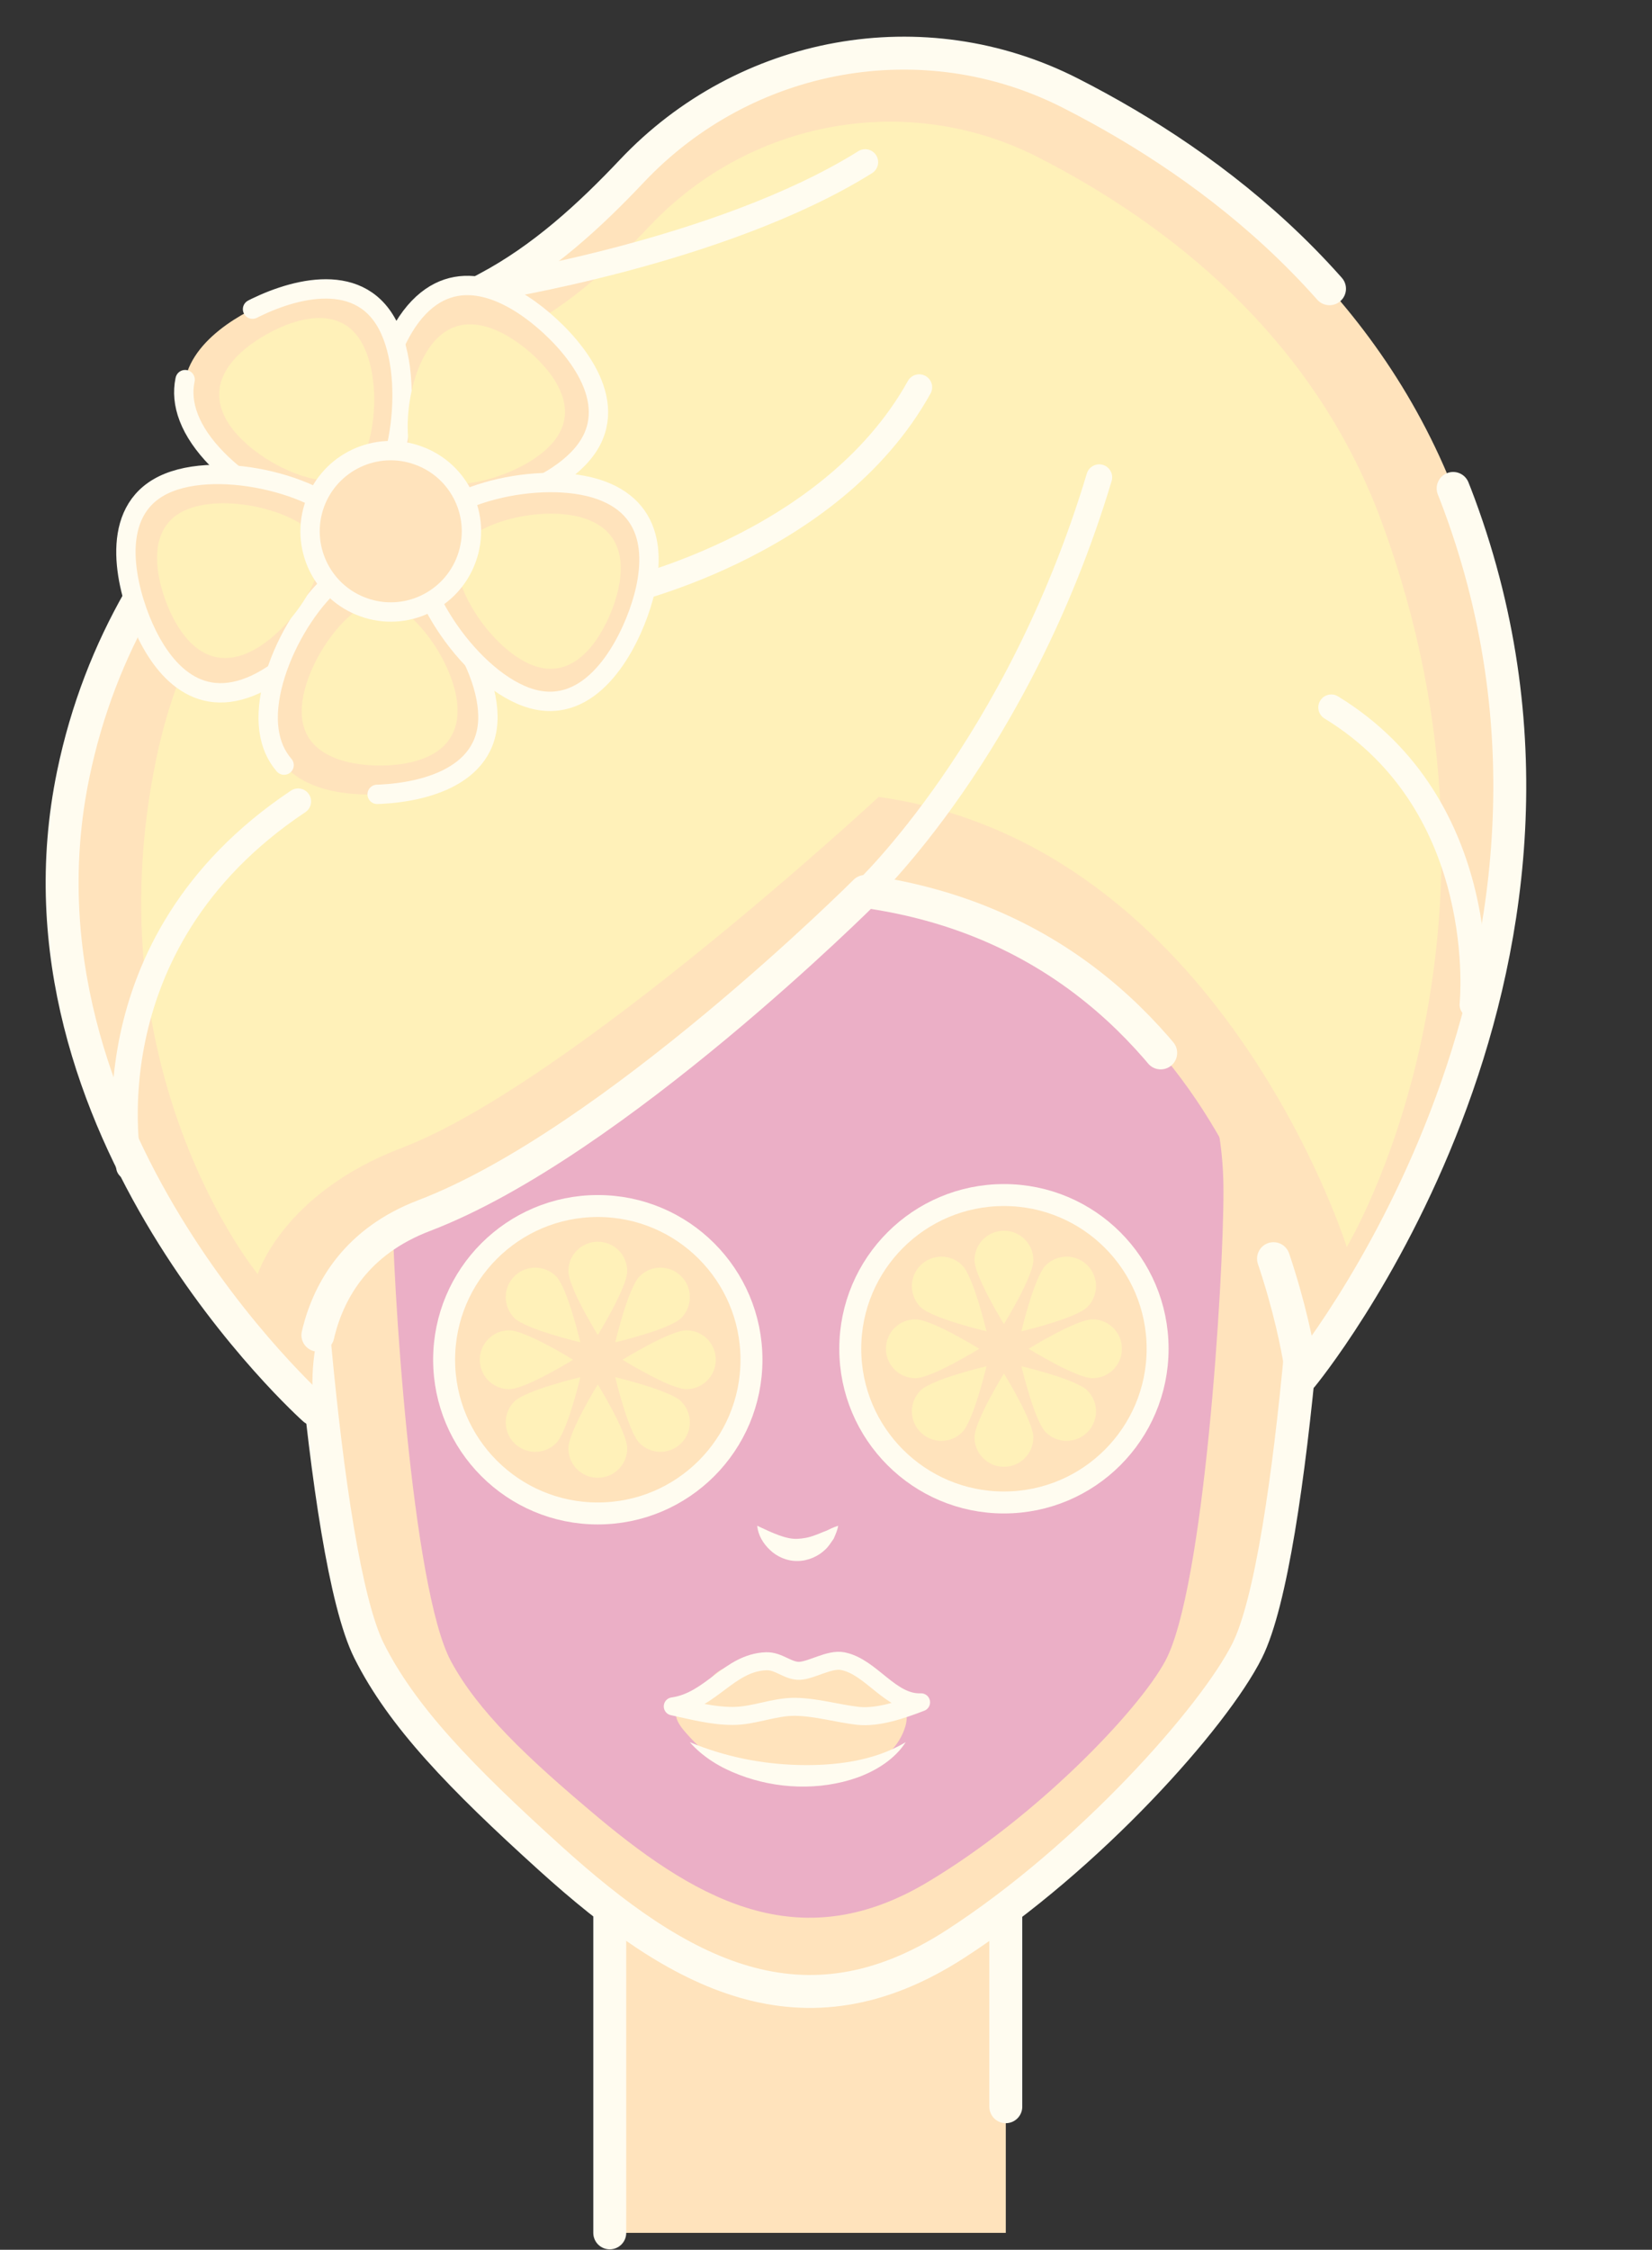 <?xml version="1.0" encoding="UTF-8" standalone="no"?><svg xmlns="http://www.w3.org/2000/svg" xmlns:xlink="http://www.w3.org/1999/xlink" fill="#000000" height="204.9" preserveAspectRatio="xMidYMid meet" version="1.1" viewBox="141.0 108.5 150.5 204.9" width="150.5" zoomAndPan="magnify">
 <rect x="141.0" y="108.5" width="150.5" height="204.9" fill="#333333" stroke="none"/>
 <g id="surface1">
  <g id="change1_1"><path d="m1965.5 1133.4v360.8h360.8v-360.8" fill="#ffe3bc" stroke="#fffcf0" stroke-dasharray="967.515,215.004" stroke-linecap="round" stroke-linejoin="round" stroke-miterlimit="10" stroke-width="30" transform="matrix(.1 0 0 -.1 0 425.2)"/></g>
  <g id="change1_2"><path d="m261.15 201.98c0-25.41-19.08-39.35-45.3-39.35-0.42 0-0.84 0.01-1.26 0.01s-0.84-0.01-1.26-0.01c-26.22 0-45.29 13.94-45.29 39.35 0 11 2.23 48.15 6.58 56.86 3 6 8.36 11.53 16.49 18.89 11.78 10.66 23.07 16.78 36.93 7.82 12.23-7.91 23.58-20.71 26.58-26.71 4.36-8.71 6.53-45.86 6.53-56.86" fill="#ffe3bc"/></g>
  <path d="m2611.5 2232.2c0 254.1-190.8 393.5-453 393.5-4.2 0-8.4-0.1-12.6-0.1s-8.4 0.1-12.6 0.1c-262.2 0-452.9-139.4-452.9-393.5 0-110 22.3-481.5 65.8-568.6 30-60 83.6-115.3 164.9-188.9 117.8-106.6 230.7-167.8 369.3-78.2 122.3 79.1 235.8 207.1 265.8 267.1 43.6 87.1 65.3 458.6 65.3 568.6zm0 0" fill="none" stroke="#fffcf0" stroke-linecap="round" stroke-linejoin="round" stroke-miterlimit="10" stroke-width="30" transform="matrix(.1 0 0 -.1 0 425.2)"/>
  <g id="change2_1"><path d="m232.46 240.34c-6.62 0-12-3.8-12-8.5s5.38-8.5 12-8.5c6.63 0 12 3.8 12 8.5s-5.37 8.5-12 8.5zm-14.99 30.13c-1.59 0.45-3.26 0.35-4.69-0.66-0.65 0.29-1.35 0.47-2.05 0.47h-0.16c-0.64 0-1.23-0.14-1.78-0.36-1-0.41-1.91-0.33-2.77-1.13-0.74-0.68-1.5-1.34-2.18-2.08-0.8-0.88-1.93-2.07-0.73-2.98 1.05-0.79 1.81-1.29 2.65-2.37 0.79-1 2.24-1.41 3.47-1.41 0.74 0 1.39 0.13 1.97 0.36 0.86 0.09 1.66 0.4 2.36 0.88 0.32-0.16 0.64-0.31 0.99-0.4 0.46-0.13 0.92-0.16 1.37-0.15 0.45-0.12 0.93-0.2 1.46-0.2 1.91 0 4.24 1.44 5.59 2.74 0.67 0.65 0.77 1.72 0.49 2.61-0.82 2.65-3.49 3.98-5.99 4.68zm-33.01-38.63c0-4.7 5.38-8.5 12-8.5 6.63 0 12 3.8 12 8.5s-5.37 8.5-12 8.5c-6.62 0-12-3.8-12-8.5zm31.16-44.5c-0.35 0-0.69 0-1.03 0.01-0.34-0.01-0.68-0.01-1.02-0.01-21.33 0-36.85 10.5-36.85 29.64 0 8.28 1.82 36.25 5.36 42.81 2.44 4.52 6.8 8.69 13.41 14.23 9.59 8.03 18.77 12.63 30.04 5.88 9.95-5.95 19.18-15.59 21.62-20.11 3.55-6.56 5.31-34.53 5.31-42.81 0-19.14-15.52-29.64-36.84-29.64" fill="#ebafc6"/></g>
  <g id="change1_3"><path d="m169.62 236.84s-28.63-25.54-21.95-57.81c4.92-23.78 23.78-36.9 37.72-44.28 5.06-2.68 9.34-6.62 13.16-10.66 10.33-10.95 26.59-13.94 40-7.09 13.17 6.71 28.31 18.26 35.39 37.43 15.85 42.88-14.32 79.41-14.32 79.41s-4.54-39.23-39.8-44.15c0 0-22.96 22.95-40.18 29.52-12.25 4.67-10.02 17.63-10.02 17.63" fill="#ffe3bc"/></g>
  <path d="m1696.2 1883.6s-286.3 255.4-219.5 578.1c49.2 237.8 237.8 369 377.2 442.8 50.6 26.8 93.4 66.2 131.6 106.6 103.3 109.5 265.9 139.4 400 70.9 131.7-67.1 283.1-182.6 353.9-374.3 158.5-428.8-143.2-794.1-143.2-794.1s-45.4 392.3-398 441.5c0 0-229.6-229.5-401.8-295.2-122.5-46.7-100.2-176.3-100.2-176.3zm0 0" fill="none" stroke="#fffcf0" stroke-dasharray="967.515,215.004" stroke-linecap="round" stroke-linejoin="round" stroke-miterlimit="10" stroke-width="30" transform="matrix(.1 0 0 -.1 0 425.2)"/>
  <g id="change3_1"><path d="m164.48 224.54s-15.16-18.38-9.25-46.91c4.34-21.01 21.01-32.61 33.33-39.13 4.47-2.36 8.26-5.85 11.63-9.42 9.13-9.68 23.5-12.31 35.36-6.27 11.63 5.94 25 16.14 31.27 33.08 14 37.9-3.13 66.18-3.13 66.18s-11.48-36.64-42.64-40.99c0 0-28.24 26.18-43.46 31.97-10.83 4.13-13.11 11.49-13.11 11.49" fill="#fff1b9"/></g>
  <path d="m2198.2 2355.1s139.4 131.2 213.2 377.2" fill="none" stroke="#fffcf0" stroke-linecap="round" stroke-linejoin="round" stroke-miterlimit="10" stroke-width="23.605" transform="matrix(.1 0 0 -.1 0 425.2)"/>
  <path d="m1853.9 2904.5s213.1 32.8 344.3 114.8" fill="none" stroke="#fffcf0" stroke-linecap="round" stroke-linejoin="round" stroke-miterlimit="10" stroke-width="23.605" transform="matrix(.1 0 0 -.1 0 425.2)"/>
  <path d="m1527.6 2104.3s-42.7 201.6 154 332.8" fill="none" stroke="#fffcf0" stroke-linecap="round" stroke-linejoin="round" stroke-miterlimit="10" stroke-width="23.605" transform="matrix(.1 0 0 -.1 0 425.2)"/>
  <path d="m1968.6 2625.7s196.8 41 278.8 188.6" fill="none" stroke="#fffcf0" stroke-linecap="round" stroke-linejoin="round" stroke-miterlimit="10" stroke-width="23.605" transform="matrix(.1 0 0 -.1 0 425.2)"/>
  <path d="m2751.5 2251.9s18.9 180.6-128.7 270.8" fill="none" stroke="#fffcf0" stroke-linecap="round" stroke-linejoin="round" stroke-miterlimit="10" stroke-width="23.605" transform="matrix(.1 0 0 -.1 0 425.2)"/>
  <g id="change4_1"><path d="m204.21 231.31c-1.2 1.53-2.78 2.75-4.64 3.54-1.84 0.79-3.98 1.11-6.04 0.76-2.07-0.35-4.01-1.33-5.46-2.79-0.18-0.18-0.35-0.37-0.52-0.58l-0.25-0.33c-0.09-0.12-0.04-0.08-0.08-0.13-0.02-0.03-0.04-0.07-0.07-0.1-0.21-0.27-0.51-0.51-0.85-0.7-0.69-0.37-1.6-0.46-2.55-0.35 0.76-0.56 1.78-0.94 2.89-0.77 0.55 0.06 1.09 0.27 1.57 0.62 0.06 0.04 0.13 0.09 0.19 0.14 0.04 0.02 0.17 0.17 0.15 0.12l0.24 0.16 0.54 0.33c1.48 0.83 3.04 1.39 4.64 1.63s3.25 0.16 4.94-0.15c1.71-0.29 3.42-0.87 5.3-1.4" fill="#fffcf0"/></g>
  <g id="change4_2"><path d="m223.55 231.31c1.88 0.53 3.59 1.11 5.29 1.4 1.7 0.31 3.35 0.39 4.95 0.15s3.16-0.8 4.64-1.63l0.53-0.33 0.25-0.16c-0.02 0.05 0.11-0.1 0.15-0.12 0.06-0.05 0.12-0.1 0.18-0.14 0.49-0.35 1.03-0.56 1.58-0.62 1.11-0.17 2.13 0.21 2.89 0.77-0.96-0.11-1.87-0.02-2.56 0.35-0.34 0.19-0.63 0.43-0.84 0.7-0.02 0.03-0.05 0.07-0.07 0.1-0.04 0.05 0.01 0.01-0.09 0.13l-0.25 0.33c-0.16 0.21-0.34 0.4-0.52 0.58-1.44 1.46-3.38 2.44-5.45 2.79s-4.21 0.03-6.05-0.76c-1.85-0.79-3.43-2.01-4.63-3.54" fill="#fffcf0"/></g>
  <g id="change4_3"><path d="m209.98 247.46c1.51 0.71 2.66 1.24 3.67 1.19 0.5-0.02 1.04-0.11 1.65-0.35 0.31-0.1 0.62-0.26 0.97-0.38 0.33-0.16 0.67-0.33 1.09-0.46-0.07 0.42-0.24 0.79-0.41 1.18-0.24 0.33-0.45 0.7-0.77 0.99-0.62 0.6-1.54 1.03-2.51 1.04-0.99 0.02-1.91-0.41-2.53-1.01-0.63-0.6-1.07-1.34-1.16-2.2" fill="#fffcf0"/></g>
  <g id="change4_4"><path d="m203.84 267.17c3.29 1.36 6.58 1.99 9.92 2.08 1.67 0.04 3.33-0.05 4.97-0.35 1.64-0.31 3.24-0.81 4.78-1.73-0.98 1.53-2.65 2.58-4.37 3.21-1.74 0.62-3.6 0.88-5.43 0.83s-3.66-0.41-5.37-1.07c-1.7-0.64-3.31-1.61-4.5-2.97" fill="#fffcf0"/></g>
  <path d="m2022.9 1612.9c34.7 4.9 51.1 39.7 84.9 41.1 11.7 0.5 20-9.2 30.8-8.7 11.1 0.6 27.1 11.1 39.1 8.8 26.2-5.1 43.5-38.7 71.4-37.5-17.2-6.6-38.9-14.3-57.6-12.3-19 2.2-37.7 7.9-57 8.2-19.5 0.2-37.5-8.3-57-8.3-18.7 0-36.4 4.8-54.6 8.7zm0 0" fill="none" stroke="#fffcf0" stroke-linecap="round" stroke-linejoin="round" stroke-miterlimit="10" stroke-width="16.399" transform="matrix(.1 0 0 -.1 0 425.2)"/>
  <g id="change1_4"><path d="m194.04 149.87c-3.76 4.43-13.96 6.57-17.03 3.96-3.08-2.61-1.99-12.48 1.77-16.92 3.77-4.43 8.63-1.88 11.7 0.73s7.33 7.8 3.56 12.23" fill="#ffe3bc"/></g>
  <path d="m1940.4 2753.3c-37.6-44.3-139.6-65.7-170.3-39.6-30.8 26.1-19.9 124.8 17.7 169.2 37.7 44.3 86.3 18.8 117-7.3s73.3-78 35.6-122.3zm0 0" fill="none" stroke="#fffcf0" stroke-linecap="round" stroke-linejoin="round" stroke-miterlimit="10" stroke-width="17.627" transform="matrix(.1 0 0 -.1 0 425.2)"/>
  <g id="change1_5"><path d="m176.29 138.05c2.74 5.13 0.97 15.4-2.59 17.3-3.55 1.9-12.33-2.74-15.07-7.87-2.74-5.14 1.42-8.72 4.98-10.62 3.55-1.89 9.94-3.94 12.68 1.19" fill="#ffe3bc"/></g>
  <path d="m1762.9 2871.5c27.4-51.3 9.7-154-25.9-173-35.5-19-123.3 27.4-150.7 78.7-27.4 51.4 14.2 87.2 49.8 106.2 35.5 18.9 99.4 39.4 126.8-11.9zm0 0" fill="none" stroke="#fffcf0" stroke-dasharray="412.844,91.743" stroke-linecap="round" stroke-linejoin="round" stroke-miterlimit="10" stroke-width="17.627" transform="matrix(.1 0 0 -.1 0 425.2)"/>
  <g id="change1_6"><path d="m156.37 152.45c5.4-2.16 15.41 0.73 16.9 4.48 1.5 3.74-4.08 11.96-9.48 14.11-5.4 2.16-8.5-2.36-10-6.11-1.49-3.75-2.83-10.32 2.58-12.48" fill="#ffe3bc"/></g>
  <path d="m1563.7 2727.5c54 21.6 154.1-7.3 169-44.8 15-37.4-40.8-119.6-94.8-141.1-54-21.6-85 23.6-100 61.1-14.9 37.5-28.3 103.2 25.8 124.8zm0 0" fill="none" stroke="#fffcf0" stroke-linecap="round" stroke-linejoin="round" stroke-miterlimit="10" stroke-width="17.627" transform="matrix(.1 0 0 -.1 0 425.2)"/>
  <g id="change1_7"><path d="m185.45 173.71c-0.07-5.81-6.56-13.96-10.59-13.91-4.04 0.05-9.5 8.34-9.43 14.16 0.07 5.81 5.44 6.95 9.47 6.9s10.62-1.33 10.55-7.15" fill="#ffe3bc"/></g>
  <path d="m1854.5 2514.9c-0.7 58.1-65.6 139.6-105.9 139.1-40.4-0.5-95-83.4-94.3-141.6 0.7-58.1 54.4-69.5 94.7-69s106.2 13.3 105.5 71.5zm0 0" fill="none" stroke="#fffcf0" stroke-dasharray="412.844,91.743" stroke-linecap="round" stroke-linejoin="round" stroke-miterlimit="10" stroke-width="17.627" transform="matrix(.1 0 0 -.1 0 425.2)"/>
  <g id="change1_8"><path d="m188.95 171.98c-5.47-1.97-11.04-10.78-9.68-14.57 1.37-3.79 10.99-6.23 16.46-4.27 5.48 1.98 4.8 7.42 3.43 11.22-1.37 3.79-4.74 9.59-10.21 7.62" fill="#ffe3bc"/></g>
  <path d="m1889.5 2532.2c-54.7 19.7-110.4 107.8-96.8 145.7 13.7 37.9 109.9 62.3 164.6 42.7 54.8-19.8 48-74.2 34.3-112.2-13.7-37.9-47.4-95.9-102.1-76.2zm0 0" fill="none" stroke="#fffcf0" stroke-linecap="round" stroke-linejoin="round" stroke-miterlimit="10" stroke-width="17.627" transform="matrix(.1 0 0 -.1 0 425.2)"/>
  <g id="change3_2"><path d="m189.63 169.13c-3.88-1.4-7.83-7.64-6.86-10.33s7.79-4.42 11.67-3.02 3.4 5.26 2.43 7.94c-0.97 2.69-3.36 6.81-7.24 5.41" fill="#fff1b9"/></g>
  <g id="change3_3"><path d="m168.49 173.56c-0.18-4.12 4.1-10.14 6.96-10.27 2.85-0.12 7.05 5.53 7.23 9.66 0.17 4.12-3.58 5.14-6.44 5.26-2.85 0.12-7.57-0.53-7.75-4.65" fill="#fff1b9"/></g>
  <g id="change3_4"><path d="m158.01 154.91c3.8-1.59 10.93 0.35 12.03 2.99s-2.77 8.52-6.58 10.11c-3.8 1.58-6.05-1.59-7.15-4.23s-2.11-7.29 1.7-8.87" fill="#fff1b9"/></g>
  <g id="change3_5"><path d="m173.86 139.55c2.15 3.52 1.3 10.86-1.14 12.34-2.45 1.49-8.84-1.45-10.99-4.97-2.14-3.53 0.66-6.23 3.11-7.71 2.44-1.49 6.88-3.19 9.02 0.34" fill="#fff1b9"/></g>
  <g id="change3_6"><path d="m191.55 148.58c-2.52 3.26-9.67 5.12-11.94 3.37-2.26-1.74-1.82-8.77 0.69-12.04 2.52-3.26 6.05-1.62 8.31 0.12 2.27 1.75 5.45 5.28 2.94 8.55" fill="#fff1b9"/></g>
  <g id="change1_9"><path d="m174.11 163.8c-3.82-1.37-5.8-5.58-4.43-9.4 1.38-3.82 5.59-5.8 9.41-4.42 3.82 1.37 5.8 5.58 4.42 9.4s-5.59 5.8-9.4 4.42" fill="#ffe3bc"/></g>
  <path d="m1741.1 2614c-38.2 13.7-58 55.8-44.3 94 13.8 38.2 55.9 58 94.1 44.2 38.2-13.7 58-55.8 44.2-94s-55.9-58-94-44.2zm0 0" fill="none" stroke="#fffcf0" stroke-linecap="round" stroke-linejoin="round" stroke-miterlimit="10" stroke-width="17.627" transform="matrix(.1 0 0 -.1 0 425.2)"/>
  <g id="change1_10"><path d="m209.46 232.34c0 7.73-6.26 14-14 14-7.73 0-14-6.27-14-14s6.27-14 14-14c7.74 0 14 6.27 14 14" fill="#ffe3bc"/></g>
  <path d="m2094.6 1928.6c0-77.3-62.6-140-140-140-77.3 0-140 62.7-140 140s62.7 140 140 140c77.4 0 140-62.7 140-140zm0 0" fill="none" stroke="#fffcf0" stroke-linecap="round" stroke-linejoin="round" stroke-miterlimit="10" stroke-width="20" transform="matrix(.1 0 0 -.1 0 425.2)"/>
  <g id="change3_7"><path d="m198.14 240.41c0 1.48-1.19 2.68-2.68 2.68-1.48 0-2.68-1.2-2.68-2.68s2.68-5.82 2.68-5.82 2.68 4.34 2.68 5.82" fill="#fff1b9"/></g>
  <g id="change3_8"><path d="m192.78 224.27c0-1.48 1.2-2.68 2.68-2.68 1.49 0 2.68 1.2 2.68 2.68 0 1.49-2.68 5.82-2.68 5.82s-2.68-4.33-2.68-5.82" fill="#fff1b9"/></g>
  <g id="change3_9"><path d="m187.39 235.02c-1.48 0-2.68-1.2-2.68-2.68s1.2-2.68 2.68-2.68c1.49 0 5.82 2.68 5.82 2.68s-4.33 2.68-5.82 2.68" fill="#fff1b9"/></g>
  <g id="change3_10"><path d="m203.53 229.66c1.48 0 2.68 1.2 2.68 2.68s-1.2 2.68-2.68 2.68-5.82-2.68-5.82-2.68 4.34-2.68 5.82-2.68" fill="#fff1b9"/></g>
  <g id="change3_11"><path d="m191.66 239.94c-1.05 1.05-2.75 1.05-3.8 0s-1.05-2.74 0-3.8c1.05-1.04 6.01-2.21 6.01-2.21s-1.17 4.96-2.21 6.01" fill="#fff1b9"/></g>
  <g id="change3_12"><path d="m199.27 224.74c1.05-1.05 2.75-1.05 3.79 0 1.05 1.05 1.05 2.74 0 3.8-1.04 1.04-6.01 2.21-6.01 2.21s1.17-4.96 2.22-6.01" fill="#fff1b9"/></g>
  <g id="change3_13"><path d="m187.86 228.54c-1.05-1.06-1.05-2.75 0-3.8s2.75-1.05 3.8 0c1.04 1.05 2.21 6.01 2.21 6.01s-4.96-1.17-6.01-2.21" fill="#fff1b9"/></g>
  <g id="change3_14"><path d="m203.06 236.14c1.05 1.06 1.05 2.75 0 3.8-1.04 1.05-2.74 1.05-3.79 0s-2.22-6.01-2.22-6.01 4.97 1.17 6.01 2.21" fill="#fff1b9"/></g>
  <g id="change1_11"><path d="m246.46 231.34c0 7.73-6.26 14-14 14-7.73 0-14-6.27-14-14s6.27-14 14-14c7.74 0 14 6.27 14 14" fill="#ffe3bc"/></g>
  <path d="m2464.6 1938.6c0-77.3-62.6-140-140-140-77.3 0-140 62.7-140 140s62.7 140 140 140c77.4 0 140-62.7 140-140zm0 0" fill="none" stroke="#fffcf0" stroke-linecap="round" stroke-linejoin="round" stroke-miterlimit="10" stroke-width="20" transform="matrix(.1 0 0 -.1 0 425.2)"/>
  <g id="change3_15"><path d="m235.14 239.41c0 1.48-1.19 2.68-2.68 2.68-1.48 0-2.68-1.2-2.68-2.68s2.68-5.82 2.68-5.82 2.68 4.34 2.68 5.82" fill="#fff1b9"/></g>
  <g id="change3_16"><path d="m229.78 223.27c0-1.48 1.2-2.68 2.68-2.68 1.49 0 2.68 1.2 2.68 2.68 0 1.49-2.68 5.82-2.68 5.82s-2.68-4.33-2.68-5.82" fill="#fff1b9"/></g>
  <g id="change3_17"><path d="m224.39 234.02c-1.48 0-2.68-1.2-2.68-2.68s1.2-2.68 2.68-2.68c1.49 0 5.82 2.68 5.82 2.68s-4.33 2.68-5.82 2.68" fill="#fff1b9"/></g>
  <g id="change3_18"><path d="m240.53 228.66c1.48 0 2.68 1.2 2.68 2.68s-1.2 2.68-2.68 2.68-5.82-2.68-5.82-2.68 4.34-2.68 5.82-2.68" fill="#fff1b9"/></g>
  <g id="change3_19"><path d="m228.66 238.94c-1.05 1.05-2.75 1.05-3.8 0s-1.05-2.74 0-3.8c1.05-1.04 6.01-2.21 6.01-2.21s-1.17 4.96-2.21 6.01" fill="#fff1b9"/></g>
  <g id="change3_20"><path d="m236.27 223.74c1.05-1.05 2.75-1.05 3.79 0 1.05 1.05 1.05 2.74 0 3.8-1.04 1.04-6.01 2.21-6.01 2.21s1.17-4.96 2.22-6.01" fill="#fff1b9"/></g>
  <g id="change3_21"><path d="m224.86 227.54c-1.05-1.06-1.05-2.75 0-3.8s2.75-1.05 3.8 0c1.04 1.05 2.21 6.01 2.21 6.01s-4.96-1.17-6.01-2.21" fill="#fff1b9"/></g>
  <g id="change3_22"><path d="m240.06 235.14c1.05 1.06 1.05 2.75 0 3.8-1.04 1.05-2.74 1.05-3.79 0s-2.22-6.01-2.22-6.01 4.97 1.17 6.01 2.21" fill="#fff1b9"/></g>
 </g>
</svg>